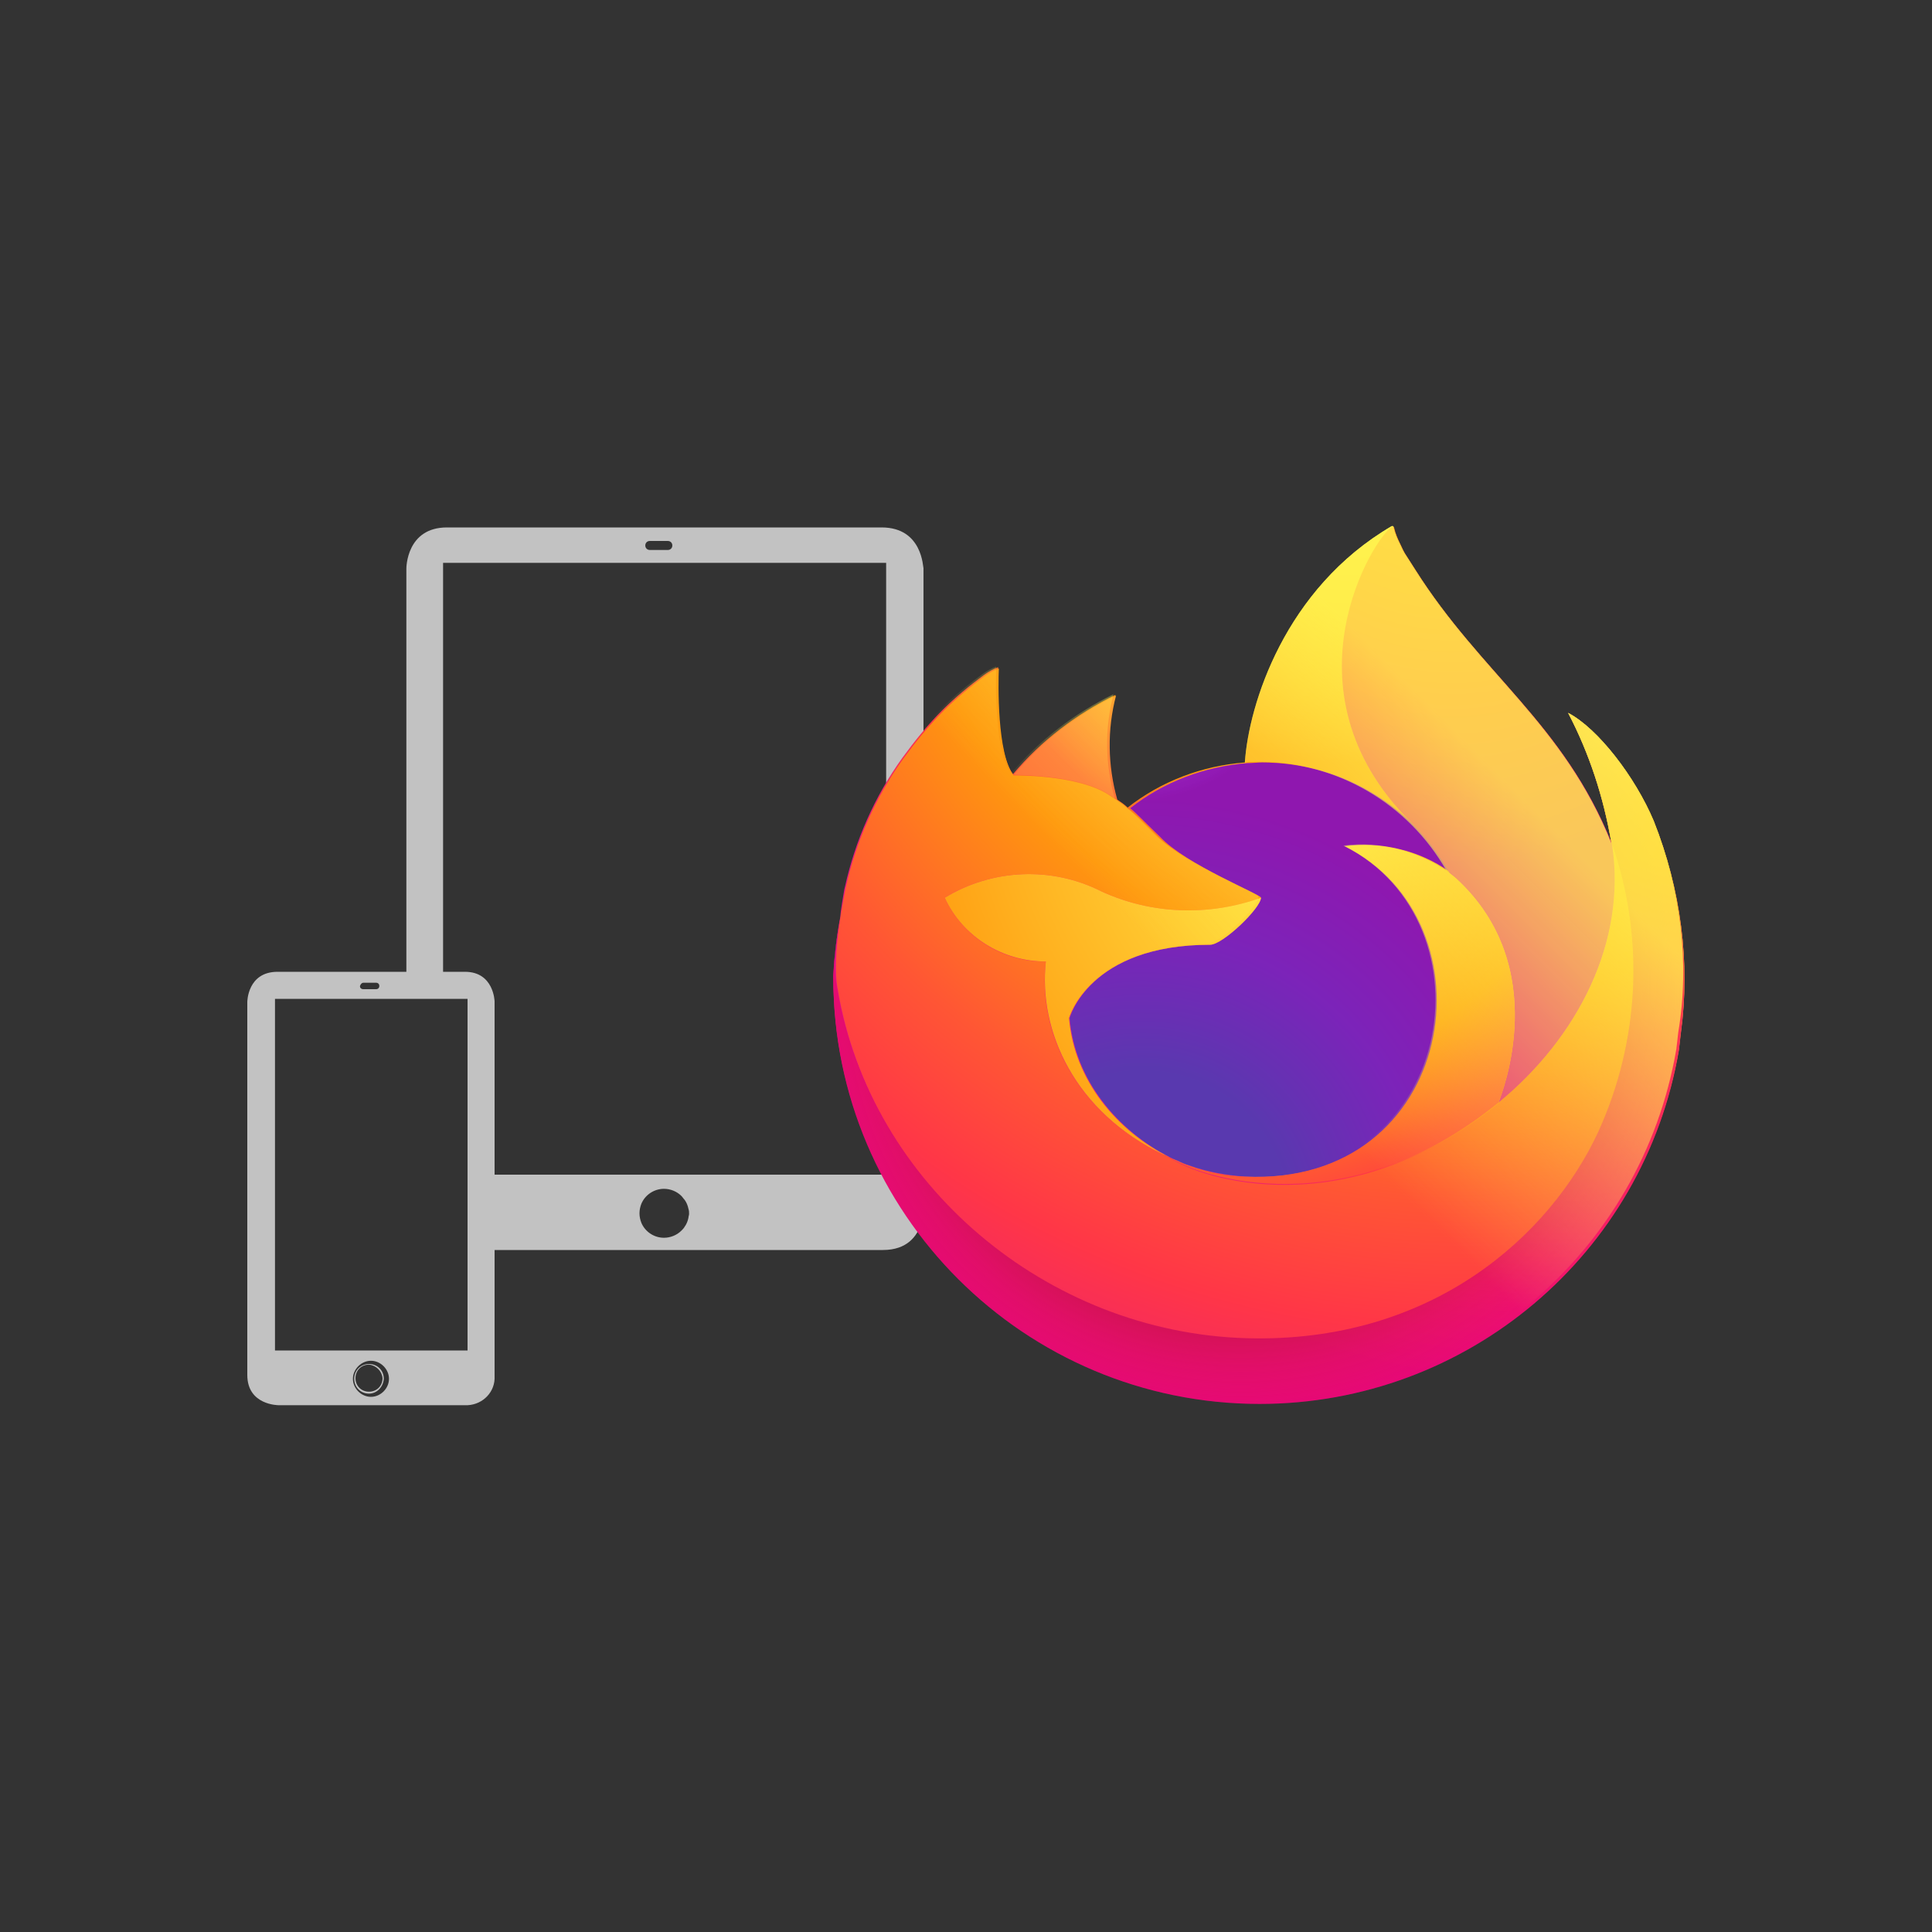 <?xml version="1.0" encoding="utf-8"?>
<!-- Generator: Adobe Illustrator 25.2.0, SVG Export Plug-In . SVG Version: 6.00 Build 0)  -->
<svg version="1.1" id="Ebene_1" xmlns="http://www.w3.org/2000/svg" xmlns:xlink="http://www.w3.org/1999/xlink" x="0px" y="0px"
	 viewBox="0 0 300 300" style="enable-background:new 0 0 300 300;" xml:space="preserve">
<rect x="0" y="0" width="300" height="300" fill="#333333" stroke="none"/>
<style type="text/css">
	.st0{fill:#C2C2C2;}
	.st1{fill:url(#path980_1_);}
	.st2{fill:url(#path982_1_);}
	.st3{fill:url(#path984_1_);}
	.st4{fill:url(#path986_1_);}
	.st5{fill:url(#path988_1_);}
	.st6{fill:url(#path990_1_);}
	.st7{fill:url(#path992_1_);}
	.st8{fill:url(#path994_1_);}
	.st9{fill:url(#path996_1_);}
	.st10{fill:url(#path998_1_);}
	.st11{fill:url(#path1000_1_);}
	.st12{fill:url(#path1002_1_);}
</style>
<path class="st0" d="M136.9,81.9H69.4c-6.3,0-6.3,6.3-6.3,6.4v64.3h5.7V87.4h68.8v95H76.5v11.7l0,0c0,0.1-0.1-0.5,0,0
	c0,0.1-0.1-0.2,0,0l0,0c0.6,1.8-3.9,0,0,0h60.6c3.8,0,5.3-2.2,5.9-4c0.1-0.2,0.1-0.3,0.1-0.5c0-0.2,0.1-0.3,0.1-0.5
	c0-0.1,0-0.3,0.1-0.4c0.1-0.3,0.1-0.6,0.1-0.9v-0.1l0,0V88.2C143.3,88.2,143.3,81.9,136.9,81.9z M103.7,85.4h-2.8
	c-0.4,0-0.7-0.3-0.7-0.7c0-0.4,0.3-0.7,0.7-0.7h2.8c0.4,0,0.7,0.3,0.7,0.7C104.4,85.1,104.1,85.4,103.7,85.4L103.7,85.4z
	 M106.9,189.1c-0.1,0.5-0.3,1-0.6,1.4c-0.1,0.2-0.3,0.4-0.5,0.6c-0.7,0.7-1.7,1.1-2.7,1.1c-1.5,0-2.9-0.9-3.5-2.3c-0.4-1-0.4-2,0-3
	c0.6-1.4,2-2.3,3.5-2.3c1,0,2,0.4,2.7,1.1c0.2,0.2,0.3,0.4,0.5,0.6c0.3,0.4,0.5,0.9,0.6,1.4c0.1,0.3,0.1,0.5,0.1,0.8
	C107,188.7,106.9,188.9,106.9,189.1z"/>
<path class="st0" d="M72.2,150.9H43.1c-4.7,0-4.7,4.7-4.7,4.7v57.9c0,4.7,4.8,4.7,4.9,4.7h28.9c2.4,0.1,4.5-1.7,4.6-4.1
	c0-0.2,0-0.3,0-0.5l0,0v-58.1l0,0C76.8,155.5,76.7,150.9,72.2,150.9z M56.4,152.6h2c0.3,0,0.5,0.2,0.5,0.5s-0.2,0.5-0.5,0.5h-2
	c-0.3,0-0.5-0.2-0.5-0.4c0,0,0,0,0-0.1C56,152.8,56.2,152.6,56.4,152.6z M57.6,216.9c-1.5,0-2.8-1.3-2.8-2.8s1.3-2.8,2.8-2.8
	s2.8,1.3,2.8,2.8S59.1,216.9,57.6,216.9z M72.6,209.7H42.7v-54.6h29.9V209.7z"/>
<path class="st0" d="M57.3,216.4c-1.3,0-2.3-1-2.3-2.3c0-1.3,1-2.3,2.3-2.3c1.3,0,2.3,1,2.3,2.3C59.5,215.4,58.5,216.4,57.3,216.4z
	 M57.3,211.9c-1.2,0-2.1,0.9-2.1,2.1c0,1.2,0.9,2.1,2.1,2.1s2.1-0.9,2.1-2.1C59.3,212.9,58.4,212,57.3,211.9z"/>
<linearGradient id="path980_1_" gradientUnits="userSpaceOnUse" x1="279.045" y1="726.636" x2="169.235" y2="832.576" gradientTransform="matrix(1 0 0 1 -30.97 -623.76)">
	<stop  offset="5.000000e-02" style="stop-color:#FFF44F"/>
	<stop  offset="0.11" style="stop-color:#FFE847"/>
	<stop  offset="0.23" style="stop-color:#FFC830"/>
	<stop  offset="0.37" style="stop-color:#FF980E"/>
	<stop  offset="0.4" style="stop-color:#FF8B16"/>
	<stop  offset="0.46" style="stop-color:#FF672A"/>
	<stop  offset="0.53" style="stop-color:#FF3647"/>
	<stop  offset="0.7" style="stop-color:#E31587"/>
</linearGradient>
<path id="path980" class="st1" d="M256.8,127.5c-2.9-6.9-8.7-14.4-13.3-16.8c3.3,6.3,5.5,13.1,6.7,20.1v0.1
	c-7.5-18.6-20.2-26.2-30.5-42.5c-0.5-0.8-1.1-1.7-1.6-2.5c-0.3-0.5-0.5-1-0.7-1.4c-0.4-0.8-0.8-1.7-1-2.6c0-0.1-0.1-0.2-0.1-0.2
	h-0.1l0,0h-0.1l0,0c-16.6,9.7-22.2,27.7-22.8,36.7c-6.6,0.5-13,2.9-18.2,7c-0.5-0.5-1.1-0.9-1.7-1.3c-1.5-5.3-1.6-10.9-0.2-16.2
	c-6.1,3-11.5,7.1-15.9,12.3l0,0c-2.6-3.3-2.4-14.3-2.3-16.6c-0.8,0.3-1.5,0.7-2.2,1.2c-2.3,1.7-4.5,3.5-6.5,5.5
	c-2.3,2.3-4.3,4.8-6.2,7.4l0,0l0,0c-4.3,6-7.3,12.8-8.9,20l-0.1,0.4c-0.1,0.6-0.6,3.5-0.6,4.1c0,0.1,0,0.1,0,0.1
	c-0.6,3-0.9,6.1-1.1,9.1v0.3c0,36.5,29.7,66.1,66.2,66.1c32.2,0,59.7-23.2,65.1-54.9c0.1-0.9,0.2-1.7,0.3-2.6
	C262.5,149.5,261,138.1,256.8,127.5z M180.6,179.3c0.3,0.1,0.6,0.3,0.9,0.4l0,0C181.2,179.6,180.9,179.5,180.6,179.3L180.6,179.3z
	 M250.3,131L250.3,131z"/>
<radialGradient id="path982_1_" cx="-7701.013" cy="-7803.341" r="137.9" gradientTransform="matrix(1 0 0 1 7944.03 7900.24)" gradientUnits="userSpaceOnUse">
	<stop  offset="0.13" style="stop-color:#FFBD4F"/>
	<stop  offset="0.19" style="stop-color:#FFAC31"/>
	<stop  offset="0.25" style="stop-color:#FF9D17"/>
	<stop  offset="0.28" style="stop-color:#FF980E"/>
	<stop  offset="0.4" style="stop-color:#FF563B"/>
	<stop  offset="0.47" style="stop-color:#FF3750"/>
	<stop  offset="0.71" style="stop-color:#F5156C"/>
	<stop  offset="0.78" style="stop-color:#EB0878"/>
	<stop  offset="0.86" style="stop-color:#E50080"/>
</radialGradient>
<path id="path982" class="st2" d="M256.8,127.5c-2.9-6.9-8.7-14.4-13.3-16.8c3.3,6.3,5.5,13.1,6.7,20.1v0.1
	c5.1,14.6,4.4,30.6-2.1,44.6c-7.6,16.3-25.9,32.9-54.6,32.1c-31-0.9-58.4-23.9-63.5-54.1c-0.9-4.8,0-7.2,0.5-11
	c-0.6,3-1,6.1-1.1,9.1v0.3c0,36.5,29.7,66.1,66.2,66.1c32.2,0,59.7-23.2,65.1-54.9c0.1-0.9,0.2-1.7,0.3-2.6
	C262.5,149.5,261,138.1,256.8,127.5z"/>
<radialGradient id="path984_1_" cx="-7751.403" cy="-7746.96" r="137.9" gradientTransform="matrix(1 0 0 1 7944.03 7900.24)" gradientUnits="userSpaceOnUse">
	<stop  offset="0.3" style="stop-color:#960E18"/>
	<stop  offset="0.35" style="stop-color:#B11927;stop-opacity:0.74"/>
	<stop  offset="0.43" style="stop-color:#DB293D;stop-opacity:0.34"/>
	<stop  offset="0.5" style="stop-color:#F5334B;stop-opacity:9.000000e-02"/>
	<stop  offset="0.53" style="stop-color:#FF3750;stop-opacity:0"/>
</radialGradient>
<path id="path984" class="st3" d="M256.8,127.5c-2.9-6.9-8.7-14.4-13.3-16.8c3.3,6.3,5.5,13.1,6.7,20.1v0.1
	c5.1,14.6,4.4,30.6-2.1,44.6c-7.6,16.3-25.9,32.9-54.6,32.1c-31-0.9-58.4-23.9-63.5-54.1c-0.9-4.8,0-7.2,0.5-11
	c-0.6,3-1,6.1-1.1,9.1v0.3c0,36.5,29.7,66.1,66.2,66.1c32.2,0,59.7-23.2,65.1-54.9c0.1-0.9,0.2-1.7,0.3-2.6
	C262.5,149.5,261,138.1,256.8,127.5z"/>
<radialGradient id="path986_1_" cx="-7734.788" cy="-7834.63" r="99.904" gradientTransform="matrix(1 0 0 1 7944.03 7900.24)" gradientUnits="userSpaceOnUse">
	<stop  offset="0.13" style="stop-color:#FFF44F"/>
	<stop  offset="0.25" style="stop-color:#FFDC3E"/>
	<stop  offset="0.51" style="stop-color:#FF9D12"/>
	<stop  offset="0.53" style="stop-color:#FF980E"/>
</radialGradient>
<path id="path986" class="st4" d="M224.7,135.3l0.4,0.3c-1.7-2.9-3.7-5.6-6.1-8c-20.6-20.6-5.4-44.6-2.8-45.8l0,0
	c-16.6,9.7-22.2,27.7-22.8,36.7c0.8-0.1,1.5-0.1,2.3-0.1C207.7,118.4,218.8,124.9,224.7,135.3z"/>
<radialGradient id="path988_1_" cx="-7766.653" cy="-7710.941" r="65.66" gradientTransform="matrix(1 0 0 1 7944.03 7900.24)" gradientUnits="userSpaceOnUse">
	<stop  offset="0.35" style="stop-color:#3A8EE6"/>
	<stop  offset="0.47" style="stop-color:#5C79F0"/>
	<stop  offset="0.67" style="stop-color:#9059FF"/>
	<stop  offset="1" style="stop-color:#C139E6"/>
</radialGradient>
<path id="path988" class="st5" d="M195.8,139.4c-0.1,1.6-5.9,7.3-7.9,7.3c-18.8,0-21.8,11.4-21.8,11.4c0.8,9.6,7.5,17.5,15.6,21.6
	c0.4,0.2,0.7,0.4,1.1,0.5c0.6,0.3,1.3,0.6,2,0.8c2.8,1,5.7,1.5,8.6,1.7c33,1.6,39.4-39.4,15.6-51.3c5.6-0.7,11.3,0.6,16,3.9
	c-5.9-10.4-17-16.9-29-16.9c-0.8,0-1.6,0.1-2.3,0.1c-6.6,0.5-13,2.9-18.2,7c1,0.8,2.1,2,4.6,4.4
	C184.2,134.3,195.7,138.9,195.8,139.4z"/>
<radialGradient id="path990_1_" cx="-7933.411" cy="-7789.507" r="34.81" gradientTransform="matrix(0.97 -0.23 0.28 1.14 10048.951 7140.536)" gradientUnits="userSpaceOnUse">
	<stop  offset="0.21" style="stop-color:#9059FF;stop-opacity:0"/>
	<stop  offset="0.28" style="stop-color:#8C4FF3;stop-opacity:6.000000e-02"/>
	<stop  offset="0.75" style="stop-color:#7716A8;stop-opacity:0.45"/>
	<stop  offset="0.97" style="stop-color:#6E008B;stop-opacity:0.6"/>
</radialGradient>
<path id="path990" class="st6" d="M195.8,139.4c-0.1,1.6-5.9,7.3-7.9,7.3c-18.8,0-21.8,11.4-21.8,11.4c0.8,9.6,7.5,17.5,15.6,21.6
	c0.4,0.2,0.7,0.4,1.1,0.5c0.6,0.3,1.3,0.6,2,0.8c2.8,1,5.7,1.5,8.6,1.7c33,1.6,39.4-39.4,15.6-51.3c5.6-0.7,11.3,0.6,16,3.9
	c-5.9-10.4-17-16.9-29-16.9c-0.8,0-1.6,0.1-2.3,0.1c-6.6,0.5-13,2.9-18.2,7c1,0.8,2.1,2,4.6,4.4
	C184.2,134.3,195.7,138.9,195.8,139.4z"/>
<radialGradient id="path992_1_" cx="-7753.143" cy="-7808.981" r="47.23" gradientTransform="matrix(1 0 0 1 7944.03 7900.24)" gradientUnits="userSpaceOnUse">
	<stop  offset="0" style="stop-color:#FFE226"/>
	<stop  offset="0.12" style="stop-color:#FFDB27"/>
	<stop  offset="0.29" style="stop-color:#FFC82A"/>
	<stop  offset="0.5" style="stop-color:#FFA930"/>
	<stop  offset="0.73" style="stop-color:#FF7E37"/>
	<stop  offset="0.79" style="stop-color:#FF7139"/>
</radialGradient>
<path id="path992" class="st7" d="M172.1,123.3c0.5,0.3,1,0.6,1.4,0.9c-1.5-5.3-1.6-10.9-0.2-16.2c-6.1,3-11.5,7.1-15.9,12.3
	C157.7,120.4,167.3,120.2,172.1,123.3z"/>
<radialGradient id="path994_1_" cx="-7716.013" cy="-7838.941" r="201.53" gradientTransform="matrix(1 0 0 1 7944.03 7900.24)" gradientUnits="userSpaceOnUse">
	<stop  offset="0.11" style="stop-color:#FFF44F"/>
	<stop  offset="0.46" style="stop-color:#FF980E"/>
	<stop  offset="0.62" style="stop-color:#FF5634"/>
	<stop  offset="0.72" style="stop-color:#FF3647"/>
	<stop  offset="0.9" style="stop-color:#E31587"/>
</radialGradient>
<path id="path994" class="st8" d="M130.1,153.7c5.1,30.2,32.4,53.2,63.5,54.1c28.7,0.8,47.1-15.9,54.6-32.1
	c6.4-14.1,7.2-30.1,2.1-44.7l0,0c0,0,0-0.1,0-0.1v0.1c2.4,15.3-5.4,30.2-17.6,40.2v0.1c-23.7,19.3-46.4,11.7-51,8.5l-1-0.5
	c-13.8-6.6-19.6-19.2-18.3-30c-6.7,0.1-12.9-3.8-15.7-9.9c7.4-4.5,16.6-4.9,24.3-1c7.8,3.6,16.7,3.9,24.8,1c0-0.5-11.5-5.1-16-9.5
	c-2.4-2.4-3.5-3.5-4.6-4.3c-0.5-0.5-1.1-0.9-1.7-1.3l-1.4-0.9c-4.8-3.1-14.4-3-14.7-3l0,0c-2.6-3.3-2.4-14.3-2.3-16.6
	c-0.8,0.3-1.5,0.7-2.2,1.2c-2.3,1.7-4.5,3.5-6.5,5.5c-2.3,2.3-4.3,4.8-6.2,7.4l0,0l0,0c-4.3,6-7.3,12.8-8.9,20
	C131.3,138.1,129,148.4,130.1,153.7z"/>
<radialGradient id="path996_1_" cx="-7473.94" cy="-9152.262" r="147.63" gradientTransform="matrix(0.1 1 -0.65 7.000000e-02 -4980.552 8139.118)" gradientUnits="userSpaceOnUse">
	<stop  offset="0" style="stop-color:#FFF44F"/>
	<stop  offset="6.000000e-02" style="stop-color:#FFE847"/>
	<stop  offset="0.17" style="stop-color:#FFC830"/>
	<stop  offset="0.3" style="stop-color:#FF980E"/>
	<stop  offset="0.36" style="stop-color:#FF8B16"/>
	<stop  offset="0.46" style="stop-color:#FF672A"/>
	<stop  offset="0.57" style="stop-color:#FF3647"/>
	<stop  offset="0.74" style="stop-color:#E31587"/>
</radialGradient>
<path id="path996" class="st9" d="M219,127.6c2.4,2.4,4.5,5.1,6.1,8c0.4,0.3,0.7,0.6,1,0.8c15,13.8,7.1,33.4,6.6,34.8
	c12.2-10,20-24.9,17.6-40.2c-7.5-18.7-20.2-26.2-30.5-42.5c-0.5-0.8-1.1-1.7-1.6-2.5c-0.3-0.5-0.5-1-0.7-1.4c-0.4-0.8-0.8-1.7-1-2.6
	c0-0.1-0.1-0.2-0.1-0.2h-0.1l0,0h-0.1C213.6,83,198.4,107,219,127.6z"/>
<radialGradient id="path998_1_" cx="-7754.253" cy="-7791.491" r="125.82" gradientTransform="matrix(1 0 0 1 7944.03 7900.24)" gradientUnits="userSpaceOnUse">
	<stop  offset="0.14" style="stop-color:#FFF44F"/>
	<stop  offset="0.48" style="stop-color:#FF980E"/>
	<stop  offset="0.59" style="stop-color:#FF5634"/>
	<stop  offset="0.66" style="stop-color:#FF3647"/>
	<stop  offset="0.9" style="stop-color:#E31587"/>
</radialGradient>
<path id="path998" class="st10" d="M226.1,136.4c-0.3-0.3-0.6-0.5-1-0.8l-0.4-0.3c-4.7-3.2-10.3-4.6-15.9-3.9
	c23.8,11.9,17.4,52.9-15.6,51.3c-2.9-0.1-5.8-0.7-8.6-1.7c-0.6-0.2-1.3-0.5-1.9-0.8c-0.4-0.2-0.8-0.3-1.1-0.5l0,0
	c4.6,3.1,27.3,10.8,51.1-8.5v-0.1C233.2,169.8,241.1,150.2,226.1,136.4z"/>
<radialGradient id="path1000_1_" cx="-7721.043" cy="-7784.121" r="137.71" gradientTransform="matrix(1 0 0 1 7944.03 7900.24)" gradientUnits="userSpaceOnUse">
	<stop  offset="9.000000e-02" style="stop-color:#FFF44F"/>
	<stop  offset="0.23" style="stop-color:#FFE141"/>
	<stop  offset="0.51" style="stop-color:#FFAF1E"/>
	<stop  offset="0.63" style="stop-color:#FF980E"/>
</radialGradient>
<path id="path1000" class="st11" d="M166,158.1c0,0,3.1-11.4,21.9-11.4c2,0,7.9-5.7,7.9-7.3c-8.1,2.9-17,2.6-24.8-1
	c-7.7-3.9-16.9-3.5-24.3,1c2.8,6.1,9,9.9,15.7,9.9c-1.2,10.8,4.5,23.4,18.3,30c0.3,0.1,0.6,0.3,0.9,0.4
	C173.4,175.6,166.8,167.7,166,158.1z"/>
<linearGradient id="path1002_1_" gradientUnits="userSpaceOnUse" x1="277.639" y1="725.981" x2="184.199" y2="819.421" gradientTransform="matrix(1 0 0 1 -30.97 -623.76)">
	<stop  offset="0.17" style="stop-color:#FFF44F;stop-opacity:0.8"/>
	<stop  offset="0.27" style="stop-color:#FFF44F;stop-opacity:0.63"/>
	<stop  offset="0.49" style="stop-color:#FFF44F;stop-opacity:0.22"/>
	<stop  offset="0.6" style="stop-color:#FFF44F;stop-opacity:0"/>
</linearGradient>
<path id="path1002" class="st12" d="M256.8,127.5c-2.9-6.9-8.7-14.4-13.3-16.8c3.3,6.3,5.5,13.1,6.7,20.1v0.1
	c-7.5-18.6-20.2-26.2-30.5-42.5c-0.5-0.8-1.1-1.7-1.6-2.5c-0.3-0.5-0.5-1-0.7-1.4c-0.4-0.8-0.8-1.7-1-2.6c0-0.1-0.1-0.2-0.1-0.2
	h-0.1l0,0h-0.1l0,0c-16.6,9.7-22.2,27.7-22.8,36.7c0.8-0.1,1.5-0.1,2.3-0.1c12,0,23.1,6.5,29,16.9c-4.7-3.2-10.4-4.6-16-3.9
	c23.8,11.9,17.4,52.9-15.6,51.3c-2.9-0.1-5.8-0.7-8.6-1.7c-0.6-0.2-1.3-0.5-2-0.8c-0.4-0.2-0.7-0.3-1.1-0.5l0,0
	c-0.3-0.2-0.7-0.3-1-0.5c0.3,0.1,0.6,0.3,0.9,0.4c-8.1-4.2-14.8-12.1-15.6-21.6c0,0,3.1-11.4,21.9-11.4c2,0,7.9-5.7,7.9-7.3
	c0-0.5-11.5-5.1-16-9.5c-2.4-2.4-3.5-3.5-4.6-4.4c-0.5-0.5-1.1-0.9-1.7-1.3c-1.5-5.3-1.6-10.9-0.2-16.2c-6.1,3-11.5,7.1-15.9,12.3
	l0,0c-2.6-3.3-2.4-14.3-2.3-16.6c-0.8,0.3-1.5,0.7-2.2,1.2c-2.3,1.7-4.5,3.5-6.5,5.5c-2.3,2.3-4.3,4.8-6.2,7.4l0,0l0,0
	c-4.3,6-7.3,12.8-8.9,20l-0.1,0.4c-0.1,0.6-0.7,3.5-0.8,4.2l0,0c-0.5,3.1-0.9,6.1-1,9.2v0.3c0,36.5,29.7,66.1,66.2,66.1
	c32.2,0,59.7-23.2,65.1-54.9c0.1-0.9,0.2-1.7,0.3-2.6C262.4,149.5,261,138.1,256.8,127.5z M250.3,130.9L250.3,130.9z"/>
</svg>
